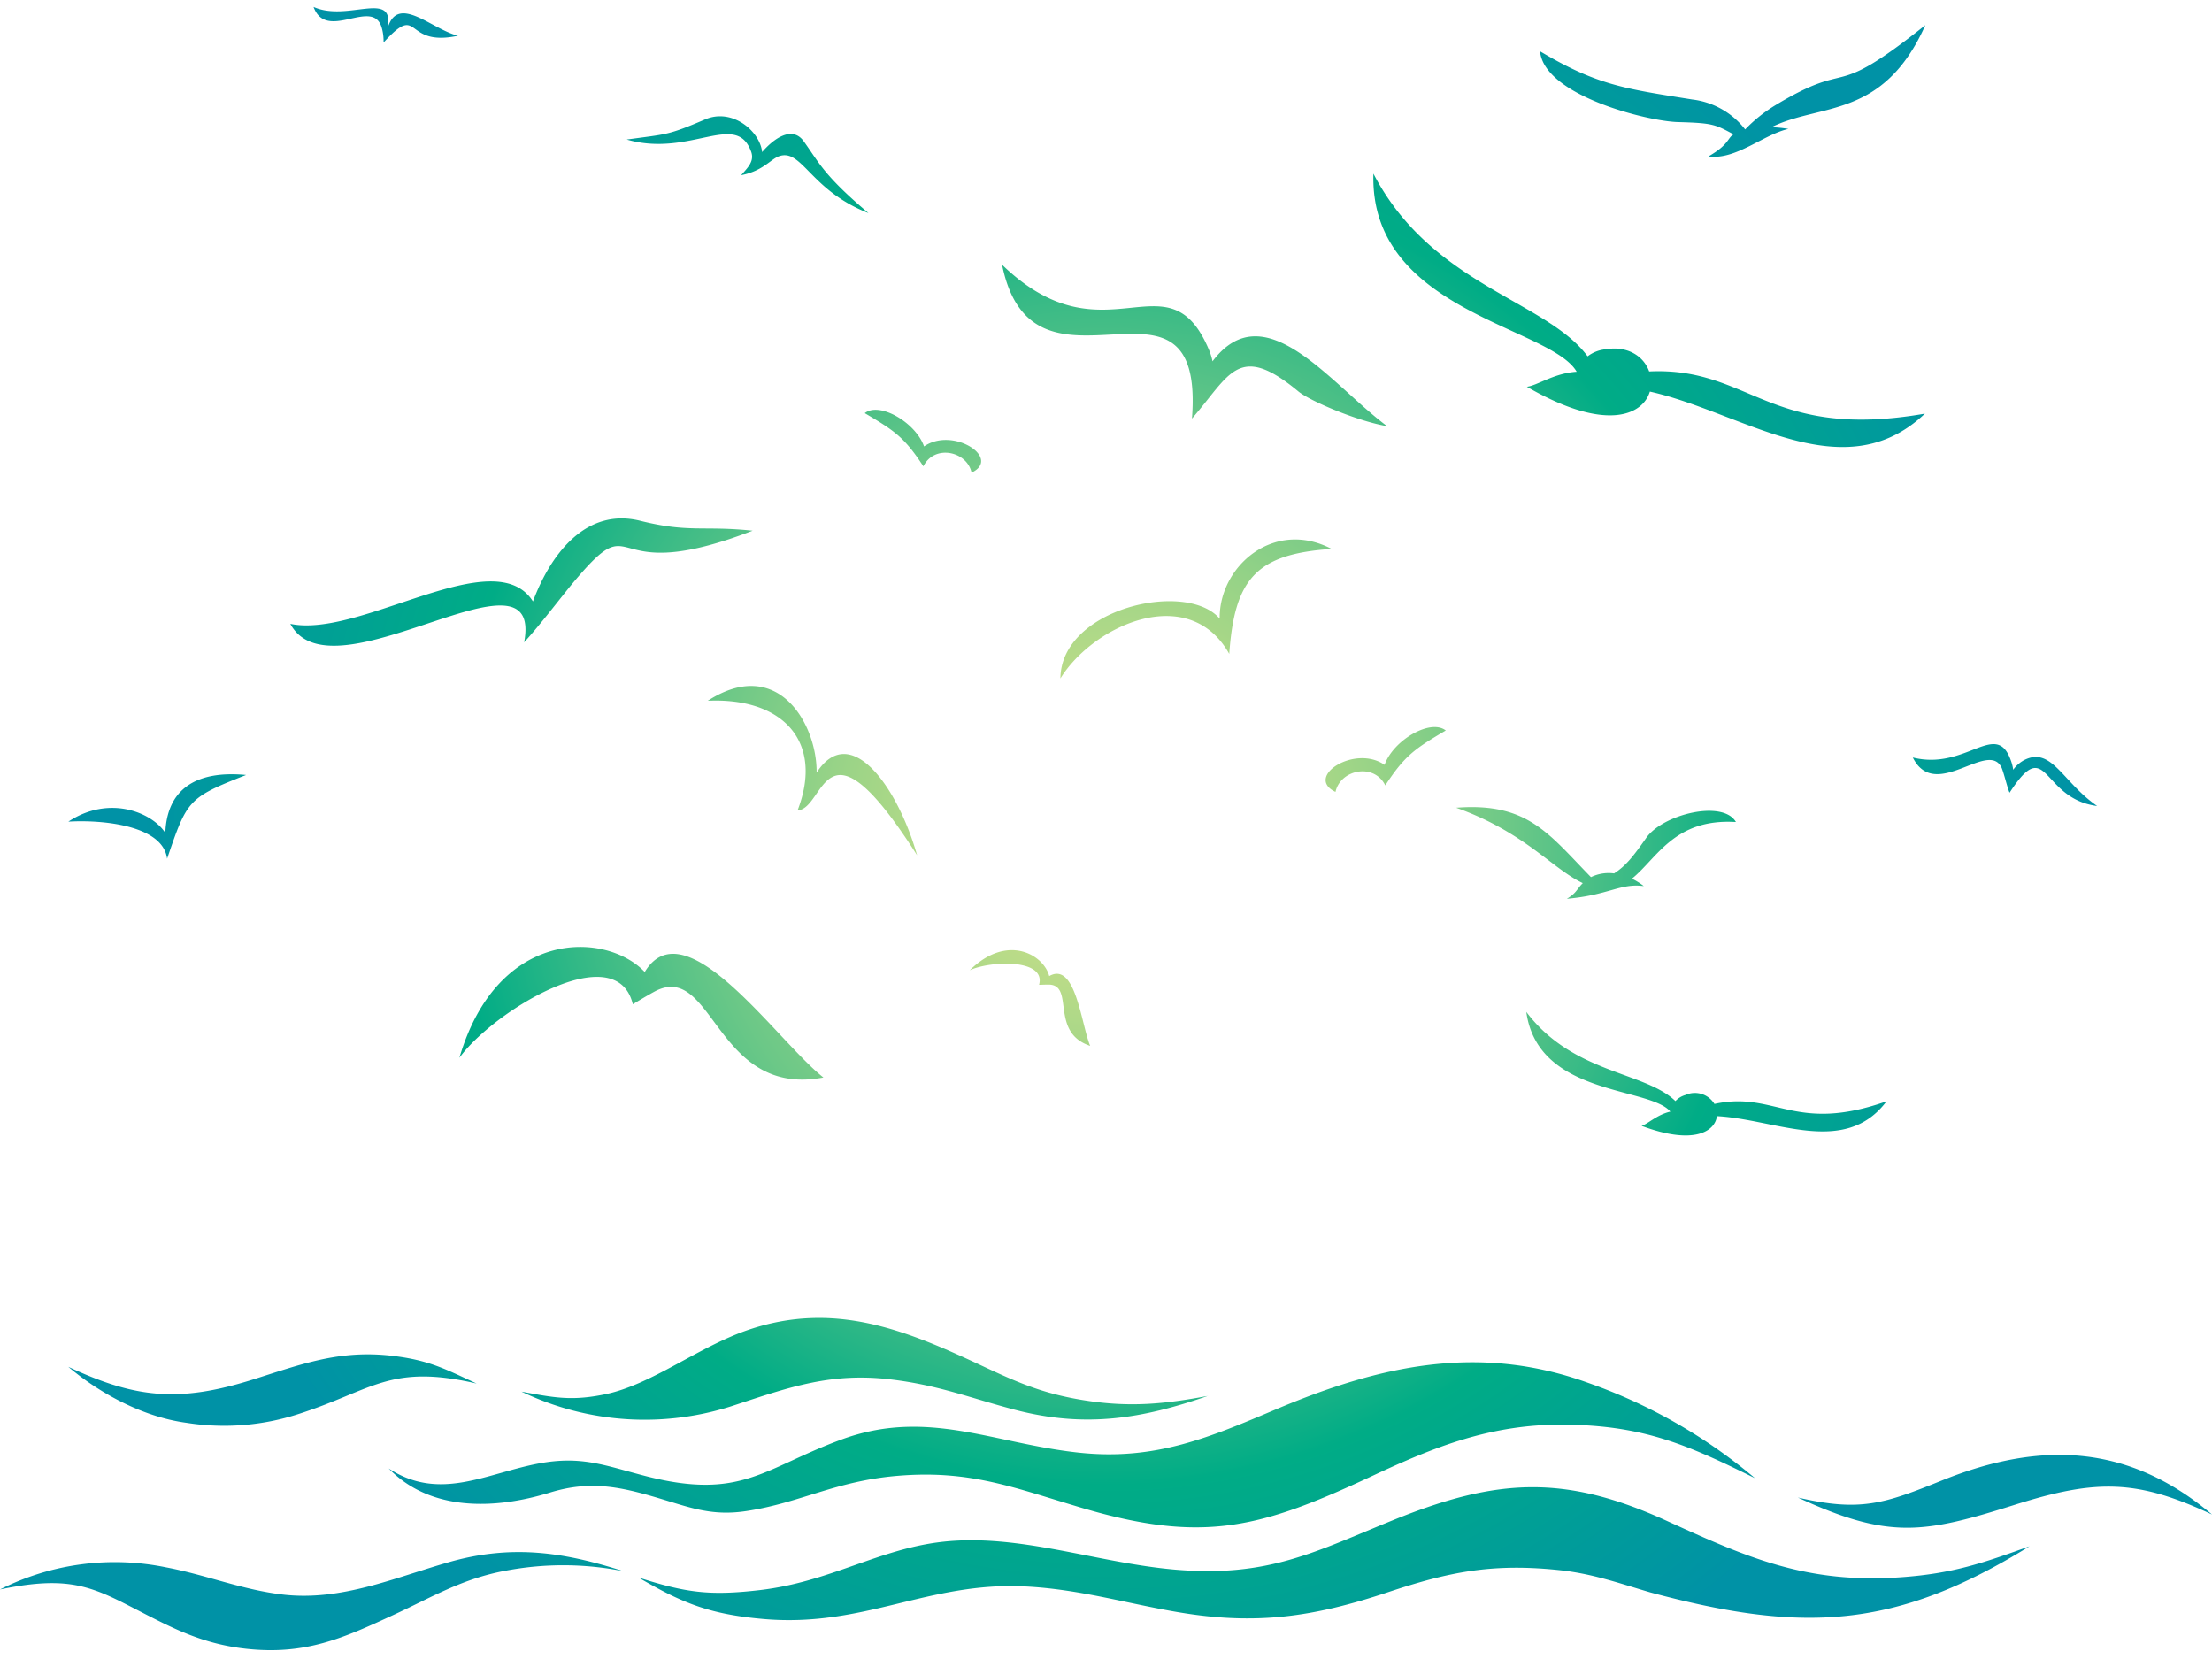 <svg viewBox="0 0 320 240" xmlns="http://www.w3.org/2000/svg" xmlns:xlink="http://www.w3.org/1999/xlink"><radialGradient id="a" cx="160" cy="119.859" gradientUnits="userSpaceOnUse" r="140.939"><stop offset="0" stop-color="#d2e288"/><stop offset=".068" stop-color="#cbe088"/><stop offset=".166" stop-color="#b8db88"/><stop offset=".283" stop-color="#98d387"/><stop offset=".415" stop-color="#6cc887"/><stop offset=".556" stop-color="#34b986"/><stop offset=".674" stop-color="#00ac86"/><stop offset="1" stop-color="#0092a6"/></radialGradient><path d="m174.762 201.93c-9.574 3.327-17.792 4.687-28 2-6.469-1.706-11.017-3.563-17.982-4.385-8.46-1-14.425 1.073-22.311 3.668a41.145 41.145 0 0 1 -31.025-1.892c4.685.862 7.237 1.394 12.123.378 6.732-1.4 13.462-6.862 20.71-9.321 12.345-4.186 22.588-.036 33.545 5.095 5.26 2.464 8.955 4.132 15.021 5.1 6.6 1.05 11.532.556 17.92-.635zm79.091 11.885a77.04 77.04 0 0 0 -24.11-13.766c-15.929-5.765-30.33-2.426-45.11 3.815-9.526 4.023-17.437 7.47-28.512 6.289-12.488-1.332-22.022-6.466-34.439-1.884-11.237 4.145-14.469 8.808-28.242 5.275-5.864-1.5-9.256-3.01-15.529-1.824-7.607 1.439-14.34 5.528-21.679.716 6.017 6.216 15.29 5.959 23.3 3.493 5.875-1.808 10.209-.857 15.952.864 4.486 1.345 7.569 2.548 12.5 1.8 7.863-1.2 12.873-4.351 21.929-5.1 10.532-.871 16.845 1.76 26.692 4.671 17.51 5.177 25.813 2.88 41.94-4.661 8.961-4.19 17.153-7.487 27.68-7.407 11.614.088 18.013 2.987 27.623 7.723zm39.747 9.878c-6.791 2.44-11.041 3.938-18.581 4.48-13.725.984-22.37-2.9-33.943-8.181-14.633-6.677-24.473-6.189-39.395-.141-11.463 4.646-18.224 8.389-31.732 7.215-11.29-.98-22.431-5.23-33.487-4.032-9.308 1.008-16.328 5.8-26.514 6.993-7.4.867-10.8.35-17.58-1.815 6.283 3.678 10.287 5.328 18.115 6.006 14.533 1.258 23.777-5.437 37.866-4.712 7.857.4 14.573 2.449 22.118 3.727 11.228 1.9 19.562.692 30.26-2.875 8.852-2.952 15.118-4.233 24.786-3.222 4.867.509 8.613 1.877 13.248 3.233 21.8 5.86 35.292 5.433 54.839-6.676zm-224.638-23.538c-4.592-2.121-6.914-3.393-12.243-4.019-7.668-.9-13.213 1.257-20.163 3.444-10.695 3.366-17.026 2.678-26.671-1.848 4.534 3.829 10.791 7.253 17.094 8.1a34.793 34.793 0 0 0 16.226-1.28c10.684-3.442 13.23-7.3 25.757-4.4zm191.124 16.481c13.217 6.107 18.217 5.208 31.446 1.033 11.788-3.72 17.668-3.644 28.468 1.425-11.844-10-24.467-10.817-39.036-4.936-8.382 3.383-11.826 4.58-20.878 2.478zm-169.936 10.652c-8.613-2.771-16.133-3.885-25.2-1.3-7.825 2.234-15.577 5.673-24.012 4.691-5.929-.69-11.161-2.863-16.985-3.953a36.837 36.837 0 0 0 -23.953 3.214c8.813-1.834 12.44-.793 17.931 1.984 6.079 3.075 10.592 5.821 17.714 6.6 8.563.933 14.01-1.551 21.248-4.887 5.739-2.646 9.962-5.261 16.343-6.429a44.5 44.5 0 0 1 16.914.083zm108.535-202.175c-.594 19.944 25.589 22.077 29.409 28.666-3.261.189-5.732 2.013-7.216 2.167 11.338 6.575 16.76 4.155 17.8.7 13.454 3 27.96 14.4 39.79 3.192-22.511 3.92-25.212-6.722-39.745-6.112l-.144.006c-.759-2.1-3-3.77-6.364-3.195a5.05 5.05 0 0 0 -2.542 1.012c-5.992-8.1-22.611-10.274-30.991-26.433zm79.845-21.48c-14.23 11.352-10.113 4.585-21.782 11.642a21.566 21.566 0 0 0 -4.282 3.446h-.007a11.372 11.372 0 0 0 -7.666-4.329c-9.817-1.57-13.778-2.077-22-6.974.585 6.4 15.534 10.123 19.937 10.243 5.067.14 5.382.336 8.055 1.777-.917.549-.614 1.455-3.623 3.185 3.9.579 7.963-3.173 11.557-3.97a16.1 16.1 0 0 0 -2.454-.245c6.994-3.522 16.149-1.1 22.269-14.777zm-159.411 152.245c-6.778-5.353-20.015-24.9-25.848-15.265-5.589-5.888-21.274-6.405-26.815 12.416 4.868-6.735 22.705-17.621 25.089-7.753.437-.253 2.377-1.444 3.4-1.966 8.29-4.021 8.681 15.526 24.171 12.568zm-16.72-54.5c10.855-.5 16.817 5.928 12.986 15.85 4.082-.188 3.667-14.9 17.288 6.5-2.839-9.965-9.676-19.444-14.537-11.955.081-6.905-5.536-16.976-15.737-10.4zm51.009-3.238c4.8-7.749 18.6-13.912 24.422-3.546.768-10.8 3.859-14.47 14.816-15.183-8.377-4.38-16.3 2.525-16.2 10.086-4.807-5.613-22.953-1.5-23.041 8.643zm-62.755-77.955c9.2 2.65 15.865-4.226 18.016 1.775.512 1.427-.6 2.369-1.444 3.384 3.182-.622 4.254-2.327 5.51-2.755 3.285-1.116 4.536 4.99 12.9 8.233-6.441-5.453-7.06-7.169-9.352-10.367-1.648-2.295-4.283-.485-6.033 1.545-.278-2.948-4.27-6.429-8.242-4.726-5.447 2.336-5.515 2.107-11.355 2.915zm186.065 89.4c3.256 6.513 10.958-2.726 12.869 1.529.383.979.826 2.937 1.133 3.56 5.565-8.591 4.471.88 12.67 1.926-4.977-3.413-6.588-8.631-10.524-6.661a4.647 4.647 0 0 0 -1.625 1.419 6.517 6.517 0 0 0 -.376-1.447c-2.138-5.79-6.462 1.59-14.147-.326zm-76.065-47.942c-8.233-6.14-17.709-19.359-25.243-9.37a8.47 8.47 0 0 0 -.529-1.7c-5.96-14.076-14.993 2.132-29.916-12.276 4.5 22.22 29.408-2.746 27.47 22.254 5.481-6.261 6.657-11.16 15.384-3.935 1.758 1.458 8.8 4.375 12.834 5.03zm8.5 44.035c-2.22-1.752-7.613 1.426-8.853 4.97-4.332-3-11.627 1.76-7.1 3.913.7-3.235 5.568-4.246 7.2-.941 2.848-4.368 4.337-5.331 8.752-7.942zm41.974 13.241c-1.868-3.263-10.577-1.124-12.968 2.287-1.87 2.669-2.976 4.081-4.659 5.147a5.847 5.847 0 0 0 -3.343.539c-6.13-6.267-9.168-10.848-19.5-10.04 9.878 3.508 13.939 8.863 18.319 10.905-.931.938-.9 1.428-2.31 2.268 6.051-.527 7.753-2.293 11.134-1.839a9.43 9.43 0 0 0 -1.717-1.07c3.652-2.952 6.126-8.744 15.047-8.2zm-142.246-42.143c-7.136-.757-9.146.341-16.263-1.435-7.881-1.965-13 4.889-15.518 11.664-5.561-8.772-24.934 5.385-35.095 3.243 6.041 11.372 36.723-12.739 33.82 2.668 2.22-2.4 5.4-6.6 7.062-8.592 9.875-11.821 3.77 1.025 25.994-7.548zm-42.624-71.606c-3.811-.939-8.626-5.994-10.147-1.222.871-5.459-5.821-.734-10.748-2.948 1.9 5.194 8.716-1.623 9.906 3.167a7.149 7.149 0 0 1 .22 1.985c5.435-5.959 2.752.742 10.769-.982zm91.454 146.13c-1.3-3.109-2.111-12.276-5.923-10.095-.79-3.067-6.041-6.214-11.492-.846 2.933-1.374 11.076-1.71 10.02 2.108.2 0 1.084-.043 1.533-.028 3.589.2.02 6.938 5.862 8.861zm63.092-4.913c1.685 12.2 17.836 10.806 20.839 14.424-1.965.45-3.281 1.813-4.168 2.059 7.574 2.836 10.624.807 10.905-1.405 8.5.442 18.492 5.888 24.541-2.145-13.3 4.7-16.032-1.5-24.813.364l-.088.019a3.313 3.313 0 0 0 -4.2-1.292 3.134 3.134 0 0 0 -1.442.878c-4.478-4.312-14.815-3.93-21.572-12.9zm-210.918-27.522c4.794-.3 13.672.48 14.288 5.356 2.9-8.472 2.986-8.8 11.432-12.108-7.433-.708-11.453 2.2-11.688 8.379-1.917-2.966-8.117-5.541-14.032-1.627zm115.215-59.099c4.278 2.53 5.719 3.462 8.481 7.694 1.576-3.2 6.295-2.222 6.972.913 4.389-2.086-2.68-6.7-6.876-3.792-1.2-3.433-6.426-6.513-8.578-4.815z" fill="url(#a)" fill-rule="evenodd"/></svg>